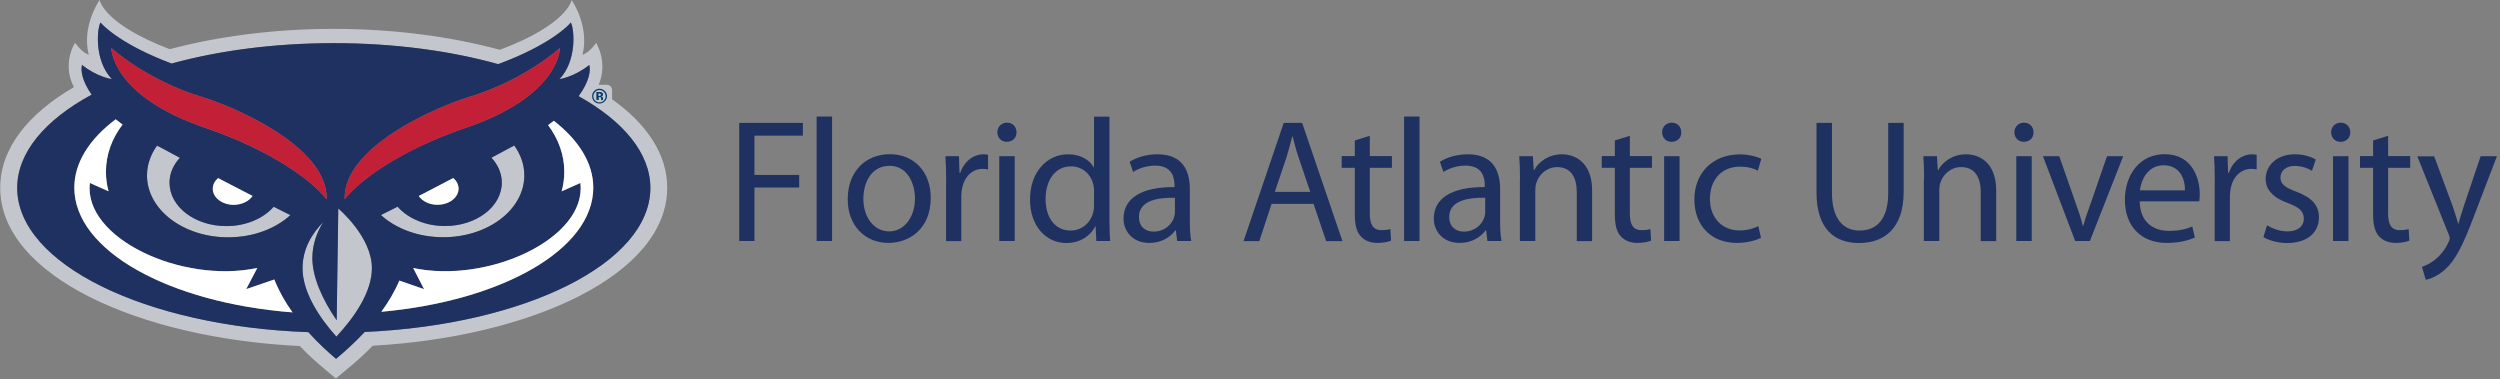 <svg xmlns="http://www.w3.org/2000/svg" xmlns:xlink="http://www.w3.org/1999/xlink" id="Layer_1" x="0px" y="0px" viewBox="0 0 2364 358.5" style="enable-background:new 0 0 2364 358.5;" xml:space="preserve"><rect x="0" y="0" width="2364" height="358.5" fill="#808080" stroke="none"/><style type="text/css">	.st0{fill:#C3C7CD;}	.st1{fill:#1E3160;}	.st2{fill:#C12037;}	.st3{fill:#FFFFFF;}	.st4{fill:#093C69;}</style><g>	<g>		<path class="st0" d="M495.8,165.9c0-10.2-3.4-19.8-9.5-28.2c-1.2,0.6-2.5,1.3-3.7,1.9c0,0-6.8,3.7-17.9,9.6   c6.2,6.7,9.8,14.8,9.8,23.6c0,22.6-24.1,41-53.7,41c-18.7,0-35.2-7.3-44.8-18.3c-5.4,2.7-10.7,5.3-15.8,7.9   c14.1,12.9,35.2,21,58.9,21C461.5,224.4,495.8,198.2,495.8,165.9z"></path>		<path class="st0" d="M319.8,197.2L318.3,303c-13.6-19.9-23-40.8-23-58.8c0-13,4.2-24.4,10.3-34.1C295.4,220.4,286,235,286,253.7   c0,22.7,15.8,46.6,32,64.7c17-18.2,33.6-42,33.6-64.7C351.7,223.8,319.8,197.2,319.8,197.2z"></path>		<path class="st0" d="M152.2,139.6c-1.3-0.6-2.5-1.3-3.7-1.9c-6,8.4-9.5,18-9.5,28.2c0,32.3,34.3,58.5,76.7,58.5   c23.7,0,44.9-8.2,58.9-21c-5.2-2.5-10.5-5.2-15.8-7.9c-9.6,11-26.1,18.3-44.8,18.3c-29.7,0-53.7-18.3-53.7-41   c0-8.8,3.6-16.9,9.8-23.6C159,143.3,152.2,139.6,152.2,139.6z"></path>		<path class="st0" d="M578.8,93.9v-8.7c0-2.8-2.2-5-5-5h-7.7c9.1-21.5-2.4-39.7-2.4-39.7s-5.4,8.6-12.9,11.4   C557.7,24.4,540.5,0,540.5,0s-3.3,22.9-67.8,47.1c-47.3-12.8-101.5-19.8-157.2-19.8c-54.9,0-108.3,6.8-155,19.2   C97.5,22.5,94.2,0,94.2,0S77,24.3,83.9,51.8C76.5,49,71,40.4,71,40.4s-12.8,19.4-1.1,42c-43.1,25.1-69.7,57.7-69.7,95.2   c0,83.4,131.9,142.3,283.3,149.6c8.3,8.7,15.9,15.4,20.8,19.5l13.3,11.2l13.4-11.2c5.2-4.3,13-11.1,21.5-19.8   c149.3-8.4,278.4-66.9,278.4-149.4C630.9,145.6,611.4,117.1,578.8,93.9z M344.8,313.9c-10.5,11.3-20.6,20.1-27.1,25.4   c-6.5-5.4-16.2-14.1-26.2-25.2c-154.1-5.6-275.3-64.5-275.3-136.4c0-33.6,26.5-64.4,70.4-88.2c-9.1-13-10.5-23.2-9.1-28.1   C92,73,105.8,74.8,105.8,74.8C89,57.3,91.8,26.6,95.1,21.3c2.6,3.5,21,21.5,66.7,38.6l0.4,0.2c44.9-12.3,97.3-19.3,153.4-19.3   c56.9,0,110.2,7.3,155.5,19.9l2-0.7c45.6-17.1,64.1-35.1,66.7-38.6c3.4,5.3,6.2,36-10.7,53.5c0,0,13.7-1.8,28.2-13.4   c1.5,5,0,15.8-10.1,29.5c42.3,23.6,67.8,53.8,67.8,86.7C614.9,248.7,496.4,307.2,344.8,313.9z"></path>	</g>	<path class="st1" d="M547.1,90.9c10.1-13.7,11.6-24.5,10.1-29.5C542.7,73,529,74.8,529,74.8c16.8-17.5,14-48.2,10.7-53.5  c-2.6,3.5-21,21.5-66.7,38.6l-2,0.7C425.7,48,372.5,40.8,315.6,40.8c-56.1,0-108.5,7-153.4,19.3l-0.4-0.2  c-45.6-17.1-64.1-35.1-66.7-38.6c-3.4,5.3-6.2,36,10.7,53.5c0,0-13.7-1.8-28.2-13.4c-1.4,4.9-0.1,15.1,9.1,28.1  c-43.9,23.8-70.4,54.6-70.4,88.2c0,71.9,121.2,130.9,275.3,136.4c10,11.1,19.7,19.8,26.2,25.2c6.4-5.4,16.6-14.2,27.1-25.4  C496.5,307.2,615,248.8,615,177.7C614.9,144.7,589.4,114.5,547.1,90.9z M442.9,91.9c53.2-15.9,86.6-46.6,86.6-46.6  s0.5,45.1-89.1,75.6c-60.9,20.7-100.2,49.1-114.5,67.5C324.5,137.7,416.5,99.9,442.9,91.9z M433.6,178.5c0,8.4-8.9,15.2-19.9,15.2  c-7.7,0-14.5-3.4-17.7-8.3c11.2-5.8,22.3-11.5,32.6-16.9C431.7,171.1,433.6,174.6,433.6,178.5z M105.3,45.4  c0,0,33.4,30.7,86.6,46.6c26.4,7.9,118.4,45.8,117,96.5c-14.3-18.4-53.6-46.7-114.5-67.5C104.8,90.5,105.3,45.4,105.3,45.4z   M214,213.8c18.7,0,35.2-7.3,44.8-18.3c5.4,2.7,10.7,5.3,15.8,7.9c-14.1,12.9-35.2,21-58.9,21c-42.4,0-76.7-26.2-76.7-58.5  c0-10.2,3.4-19.8,9.5-28.2c1.2,0.6,2.5,1.3,3.7,1.9c0,0,6.8,3.7,17.9,9.6c-6.2,6.7-9.8,14.8-9.8,23.6  C160.3,195.4,184.3,213.8,214,213.8z M201.2,178.5c0-3.9,1.9-7.4,5-10.1c10.3,5.4,21.4,11.2,32.6,16.9c-3.3,4.9-10,8.3-17.7,8.3  C210.1,193.6,201.2,186.8,201.2,178.5z M70.2,177.5c0-23.8,14.4-46,39.1-64.7c2.1,1.7,4.2,3.3,6.5,5c-10,13.1-15.7,28.3-15.7,44.6  c0,6.4,0.9,12.6,2.5,18.5L85,173c-6.3,52.2,86.9,95.6,158.3,80.3l-10.5,20l26.6-9.1c4.3,11.1,10.4,21.6,17.2,31.1  C159.5,286.3,70.2,237,70.2,177.5z M318.1,318.3c-16.2-18.1-32-42-32-64.7c0-18.7,9.4-33.3,19.6-43.6c-6.1,9.7-10.3,21.2-10.3,34.1  c0,18,9.4,38.9,23,58.8l1.5-105.8c0,0,31.8,26.6,31.8,56.4C351.7,276.3,335,300.1,318.1,318.3z M376,195.4  c9.6,11,26.1,18.3,44.8,18.3c29.7,0,53.7-18.3,53.7-41c0-8.8-3.6-16.9-9.8-23.6c11-5.9,17.9-9.6,17.9-9.6c1.3-0.6,2.5-1.3,3.7-1.9  c6,8.4,9.5,18,9.5,28.2c0,32.3-34.3,58.5-76.7,58.5c-23.7,0-44.9-8.2-58.9-21C365.4,200.8,370.7,198.1,376,195.4z M360.6,294.9  c6.6-9.1,12.7-19,17-29.5l23.4,8.1l-10.3-20c71.4,15.2,164.4-28.3,158.1-80.4l-17.7,7.9c1.7-6,2.5-12.2,2.5-18.5  c0-16-5.6-31.1-15.3-44.1c1.9-1.4,3.7-2.7,5.4-4.1c23.6,18.3,37.3,40,37.3,63.3C561,235.9,474.6,284.6,360.6,294.9z"></path>	<g>		<path class="st2" d="M194.3,120.9c60.9,20.7,100.2,49.1,114.5,67.5c1.4-50.7-90.6-88.5-117-96.5c-53.2-15.9-86.6-46.6-86.6-46.6   S104.8,90.5,194.3,120.9z"></path>		<path class="st2" d="M440.4,120.9c89.5-30.5,89.1-75.6,89.1-75.6S496.1,76,442.9,91.9c-26.4,7.9-118.4,45.8-117,96.5   C340.3,170,379.5,141.7,440.4,120.9z"></path>	</g>	<g>		<path class="st3" d="M232.8,273.4l10.5-20C171.8,268.6,78.6,225.1,85,173l17.7,7.9c-1.7-6-2.5-12.2-2.5-18.5   c0-16.2,5.7-31.5,15.7-44.6c-2.3-1.7-4.5-3.4-6.5-5c-24.7,18.6-39.1,40.8-39.1,64.7c0,59.5,89.4,108.8,206.3,117.9   c-6.8-9.5-12.8-20-17.2-31.1L232.8,273.4z"></path>		<path class="st3" d="M523.7,114.2c-1.7,1.3-3.5,2.7-5.4,4.1c9.7,13,15.3,28.1,15.3,44.1c0,6.4-0.9,12.6-2.5,18.5l17.7-7.9   c6.3,52.1-86.7,95.5-158.1,80.4l10.3,20l-23.4-8.1c-4.4,10.5-10.4,20.5-17,29.5c114-10.3,200.4-58.9,200.4-117.4   C561,154.3,547.3,132.6,523.7,114.2z"></path>		<path class="st3" d="M238.8,185.3c-11.2-5.8-22.3-11.5-32.6-16.9c-3.1,2.7-5,6.2-5,10.1c0,8.4,8.9,15.2,19.9,15.2   C228.8,193.6,235.5,190.2,238.8,185.3z"></path>		<path class="st3" d="M396,185.3c3.3,4.9,10,8.3,17.7,8.3c11,0,19.9-6.8,19.9-15.2c0-3.9-1.9-7.4-5-10.1   C418.3,173.8,407.2,179.5,396,185.3z"></path>	</g>	<g>		<path class="st4" d="M571.8,95.9c-1.4,1.3-3,2-4.9,2c-2,0-3.6-0.7-5-2c-1.3-1.3-2-3-2-5s0.7-3.7,2.2-5.1c1.4-1.3,3-1.9,4.8-1.9   c1.9,0,3.6,0.7,5,2.1s2.1,3,2.1,5C573.9,92.9,573.2,94.6,571.8,95.9z M562.8,86.9c-1.1,1.1-1.7,2.5-1.7,4.1s0.6,3,1.7,4.1   c1.1,1.1,2.5,1.7,4.1,1.7s2.9-0.6,4.1-1.7c1.1-1.1,1.7-2.5,1.7-4.1s-0.6-2.9-1.7-4.1c-1.1-1.2-2.5-1.7-4.1-1.7   C565.3,85.1,564,85.7,562.8,86.9z M563.9,94.8V87c0.5,0,1.2,0,2.2,0s1.5,0,1.6,0c0.6,0,1.1,0.2,1.5,0.4c0.7,0.4,1,1,1,1.9   c0,0.7-0.2,1.1-0.5,1.4c-0.4,0.3-0.8,0.5-1.3,0.5c0.5,0.1,0.9,0.3,1.1,0.4c0.5,0.4,0.7,0.9,0.7,1.7V94c0,0.1,0,0.2,0,0.2   c0,0.1,0,0.2,0.1,0.2l0.1,0.2h-1.9c-0.1-0.2-0.1-0.6-0.1-1.1s-0.1-0.8-0.1-1c-0.1-0.3-0.3-0.5-0.6-0.6c-0.2-0.1-0.4-0.1-0.7-0.1   h-0.4h-0.4v2.7h-2.3V94.8z M567.6,88.6c-0.3-0.1-0.7-0.2-1.2-0.2h-0.5v2.3h0.8c0.5,0,0.8-0.1,1.1-0.3c0.3-0.2,0.4-0.5,0.4-0.9   C568.2,89,568,88.7,567.6,88.6z"></path>	</g></g><g>	<path class="st1" d="M699,116.2h60.2v12.1h-45.8v37.1h42.3v11.9h-42.3v50.6H699V116.2z"></path>	<path class="st1" d="M772.2,110.2h14.6v117.7h-14.6V110.2z"></path>	<path class="st1" d="M880.1,187.1c0,29.7-20.6,42.6-40,42.6c-21.7,0-38.5-15.9-38.5-41.3c0-26.9,17.6-42.6,39.8-42.6  C864.5,145.8,880.1,162.6,880.1,187.1z M816.4,188c0,17.6,10.1,30.8,24.4,30.8c13.9,0,24.4-13.1,24.4-31.2c0-13.6-6.8-30.8-24-30.8  C823.9,156.8,816.4,172.7,816.4,188z"></path>	<path class="st1" d="M894.7,172.7c0-9.5-0.2-17.6-0.7-25h12.8l0.5,15.8h0.7c3.6-10.8,12.4-17.6,22.2-17.6c1.7,0,2.8,0.2,4.1,0.5  v13.8c-1.5-0.3-3-0.5-5-0.5c-10.3,0-17.6,7.8-19.6,18.7c-0.3,2-0.7,4.3-0.7,6.8v42.8h-14.4V172.7z"></path>	<path class="st1" d="M961.2,125.1c0.2,5-3.5,9-9.3,9c-5.1,0-8.8-4-8.8-9c0-5.1,3.8-9.1,9.1-9.1C957.7,116,961.2,120,961.2,125.1z   M944.9,227.9v-80.2h14.6v80.2H944.9z"></path>	<path class="st1" d="M1049.1,110.2v97c0,7.1,0.2,15.3,0.7,20.7h-13.1L1036,214h-0.3c-4.5,9-14.3,15.8-27.4,15.8  c-19.4,0-34.3-16.4-34.3-40.8c-0.2-26.7,16.4-43.1,36-43.1c12.3,0,20.6,5.8,24.2,12.3h0.3v-47.9H1049.1z M1034.5,180.3  c0-1.8-0.2-4.3-0.7-6.1c-2.2-9.3-10.1-16.9-21.1-16.9c-15.1,0-24,13.3-24,31c0,16.2,8,29.7,23.7,29.7c9.8,0,18.7-6.5,21.4-17.4  c0.5-2,0.7-4,0.7-6.3V180.3z"></path>	<path class="st1" d="M1125.1,208.7c0,7,0.3,13.8,1.3,19.2h-13.3l-1.2-10.1h-0.5c-4.5,6.3-13.1,11.9-24.5,11.9  c-16.2,0-24.5-11.4-24.5-23c0-19.4,17.2-30,48.2-29.8v-1.7c0-6.6-1.8-18.6-18.2-18.6c-7.5,0-15.3,2.3-20.9,6l-3.3-9.6  c6.6-4.3,16.2-7.1,26.4-7.1c24.5,0,30.5,16.7,30.5,32.8V208.7z M1111,187c-15.9-0.3-34,2.5-34,18.1c0,9.5,6.3,13.9,13.8,13.9  c10.4,0,17.1-6.6,19.4-13.4c0.5-1.5,0.8-3.2,0.8-4.6V187z"></path>	<path class="st1" d="M1202.4,192.8l-11.6,35.2h-14.9l38-111.8h17.4l38.1,111.8H1254l-11.9-35.2H1202.4z M1239,181.5l-10.9-32.2  c-2.5-7.3-4.1-13.9-5.8-20.4h-0.3c-1.7,6.6-3.5,13.4-5.6,20.2l-10.9,32.3H1239z"></path>	<path class="st1" d="M1295.3,128.4v19.2h20.9v11.1h-20.9V202c0,9.9,2.8,15.6,10.9,15.6c4,0,6.3-0.3,8.5-1l0.7,10.9  c-2.8,1.2-7.3,2.2-12.9,2.2c-6.8,0-12.3-2.3-15.8-6.3c-4.1-4.3-5.6-11.4-5.6-20.9v-43.8h-12.4v-11.1h12.4v-14.8L1295.3,128.4z"></path>	<path class="st1" d="M1327.7,110.2h14.6v117.7h-14.6V110.2z"></path>	<path class="st1" d="M1418.5,208.7c0,7,0.3,13.8,1.3,19.2h-13.3l-1.2-10.1h-0.5c-4.5,6.3-13.1,11.9-24.5,11.9  c-16.2,0-24.5-11.4-24.5-23c0-19.4,17.2-30,48.2-29.8v-1.7c0-6.6-1.8-18.6-18.2-18.6c-7.5,0-15.3,2.3-20.9,6l-3.3-9.6  c6.6-4.3,16.2-7.1,26.4-7.1c24.5,0,30.5,16.7,30.5,32.8V208.7z M1404.4,187c-15.9-0.3-34,2.5-34,18.1c0,9.5,6.3,13.9,13.8,13.9  c10.4,0,17.1-6.6,19.4-13.4c0.5-1.5,0.8-3.2,0.8-4.6V187z"></path>	<path class="st1" d="M1437.3,169.4c0-8.3-0.2-15.1-0.7-21.7h12.9l0.8,13.3h0.3c4-7.6,13.3-15.1,26.5-15.1  c11.1,0,28.4,6.6,28.4,34.2v47.9H1491v-46.3c0-12.9-4.8-23.7-18.6-23.7c-9.6,0-17.1,6.8-19.6,14.9c-0.7,1.8-1,4.3-1,6.8v48.2h-14.6  V169.4z"></path>	<path class="st1" d="M1541.2,128.4v19.2h20.9v11.1h-20.9V202c0,9.9,2.8,15.6,10.9,15.6c4,0,6.3-0.3,8.5-1l0.7,10.9  c-2.8,1.2-7.3,2.2-12.9,2.2c-6.8,0-12.3-2.3-15.8-6.3c-4.1-4.3-5.6-11.4-5.6-20.9v-43.8h-12.4v-11.1h12.4v-14.8L1541.2,128.4z"></path>	<path class="st1" d="M1589.8,125.1c0.2,5-3.5,9-9.3,9c-5.1,0-8.8-4-8.8-9c0-5.1,3.8-9.1,9.1-9.1  C1586.3,116,1589.8,120,1589.8,125.1z M1573.6,227.9v-80.2h14.6v80.2H1573.6z"></path>	<path class="st1" d="M1665.2,224.9c-3.8,2-12.3,4.8-23,4.8c-24.2,0-40-16.6-40-41.1c0-24.7,16.9-42.6,43.1-42.6  c8.6,0,16.2,2.2,20.2,4.1l-3.3,11.3c-3.5-2-9-3.8-16.9-3.8c-18.4,0-28.4,13.6-28.4,30.3c0,18.6,11.9,30,27.9,30  c8.3,0,13.8-2.2,17.9-4L1665.2,224.9z"></path>	<path class="st1" d="M1732.3,116.2v66.2c0,25,11.1,35.6,26,35.6c16.6,0,27.2-10.9,27.2-35.6v-66.2h14.6v65.2  c0,34.3-18.1,48.4-42.3,48.4c-22.9,0-40.1-13.1-40.1-47.8v-65.8H1732.3z"></path>	<path class="st1" d="M1819.4,169.4c0-8.3-0.2-15.1-0.7-21.7h12.9l0.8,13.3h0.3c4-7.6,13.3-15.1,26.5-15.1  c11.1,0,28.4,6.6,28.4,34.2v47.9h-14.6v-46.3c0-12.9-4.8-23.7-18.6-23.7c-9.6,0-17.1,6.8-19.6,14.9c-0.7,1.8-1,4.3-1,6.8v48.2  h-14.6V169.4z"></path>	<path class="st1" d="M1922.9,125.1c0.2,5-3.5,9-9.3,9c-5.1,0-8.8-4-8.8-9c0-5.1,3.8-9.1,9.1-9.1  C1919.4,116,1922.9,120,1922.9,125.1z M1906.6,227.9v-80.2h14.6v80.2H1906.6z"></path>	<path class="st1" d="M1947.2,147.7l15.8,45.1c2.7,7.3,4.8,13.9,6.5,20.6h0.5c1.8-6.6,4.1-13.3,6.8-20.6l15.6-45.1h15.3l-31.5,80.2  h-13.9l-30.5-80.2H1947.2z"></path>	<path class="st1" d="M2023.3,190.4c0.3,19.7,12.9,27.9,27.5,27.9c10.4,0,16.7-1.8,22.2-4.1l2.5,10.4c-5.1,2.3-13.9,5.1-26.7,5.1  c-24.7,0-39.5-16.4-39.5-40.6s14.3-43.3,37.6-43.3c26.2,0,33.2,23,33.2,37.8c0,3-0.3,5.3-0.5,6.8H2023.3z M2066.1,180  c0.2-9.3-3.8-23.7-20.2-23.7c-14.8,0-21.2,13.6-22.4,23.7H2066.1z"></path>	<path class="st1" d="M2094.3,172.7c0-9.5-0.2-17.6-0.7-25h12.8l0.5,15.8h0.7c3.6-10.8,12.4-17.6,22.2-17.6c1.7,0,2.8,0.2,4.1,0.5  v13.8c-1.5-0.3-3-0.5-5-0.5c-10.3,0-17.6,7.8-19.6,18.7c-0.3,2-0.7,4.3-0.7,6.8v42.8h-14.4V172.7z"></path>	<path class="st1" d="M2143.7,213c4.3,2.8,11.9,5.8,19.2,5.8c10.6,0,15.6-5.3,15.6-11.9c0-7-4.1-10.8-14.9-14.8  c-14.4-5.1-21.2-13.1-21.2-22.7c0-12.9,10.4-23.5,27.7-23.5c8.1,0,15.3,2.3,19.7,5l-3.6,10.6c-3.2-2-9-4.6-16.4-4.6  c-8.6,0-13.4,5-13.4,10.9c0,6.6,4.8,9.6,15.3,13.6c13.9,5.3,21.1,12.3,21.1,24.2c0,14.1-10.9,24.2-30,24.2  c-8.8,0-16.9-2.3-22.5-5.6L2143.7,213z"></path>	<path class="st1" d="M2222.4,125.1c0.2,5-3.5,9-9.3,9c-5.1,0-8.8-4-8.8-9c0-5.1,3.8-9.1,9.1-9.1  C2218.9,116,2222.4,120,2222.4,125.1z M2206.1,227.9v-80.2h14.6v80.2H2206.1z"></path>	<path class="st1" d="M2258.2,128.4v19.2h20.9v11.1h-20.9V202c0,9.9,2.8,15.6,10.9,15.6c4,0,6.3-0.3,8.5-1l0.7,10.9  c-2.8,1.2-7.3,2.2-12.9,2.2c-6.8,0-12.3-2.3-15.8-6.3c-4.1-4.3-5.6-11.4-5.6-20.9v-43.8h-12.4v-11.1h12.4v-14.8L2258.2,128.4z"></path>	<path class="st1" d="M2301.7,147.7l17.6,47.4c1.8,5.3,3.8,11.6,5.1,16.4h0.3c1.5-4.8,3.1-10.9,5.1-16.7l15.9-47.1h15.4l-21.9,57.2  c-10.4,27.5-17.6,41.6-27.5,50.2c-7.1,6.3-14.3,8.8-17.9,9.5l-3.6-12.3c3.6-1.2,8.5-3.5,12.8-7.1c4-3.2,9-8.8,12.3-16.2  c0.7-1.5,1.2-2.7,1.2-3.5s-0.3-2-1-3.8l-29.7-73.9H2301.7z"></path></g></svg>